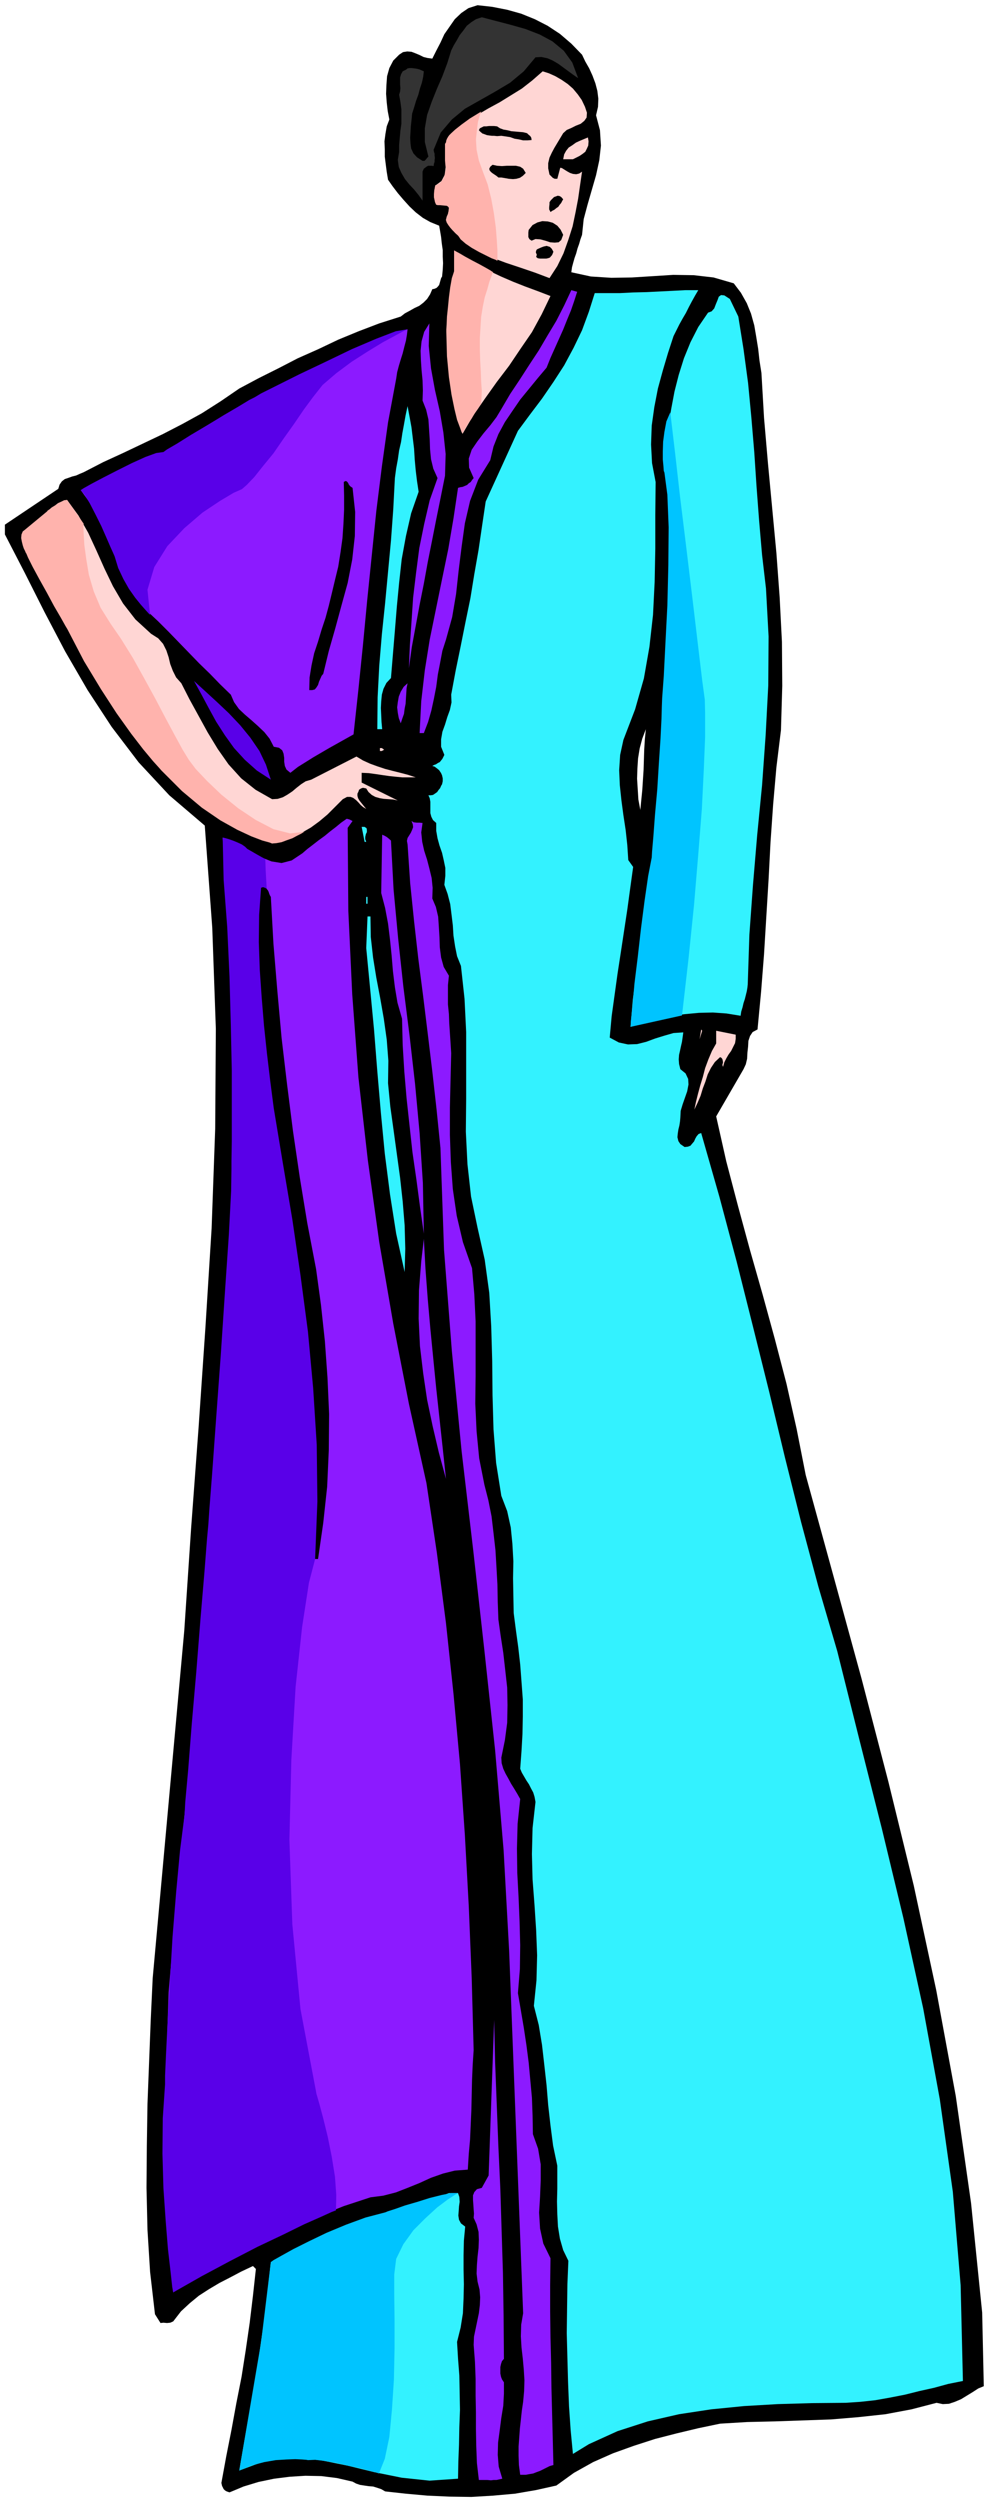 <svg xmlns="http://www.w3.org/2000/svg" fill-rule="evenodd" height="1240.554" preserveAspectRatio="none" stroke-linecap="round" viewBox="0 0 3035 7677" width="490.455"><style>.brush1{fill:#000}.pen1{stroke:none}.brush3{fill:#ffd6d4}.brush4{fill:#33f2ff}.brush5{fill:#8c1aff}.brush6{fill:#5900e8}</style><path class="pen1 brush1" d="m3017 7100-34-335-47-329-60-325-69-321-78-319-82-315-86-314-86-313-28-142-31-138-36-138-37-135-39-137-37-136-36-137-31-138 84-145 7-15 4-17 1-19 2-18 1-18 5-15 8-12 15-8 11-116 9-115 7-115 7-115 6-115 8-115 10-114 14-114 4-136-1-135-7-137-10-136-13-138-13-138-12-139-8-138-6-38-4-36-6-37-6-35-10-36-13-32-18-32-22-29-62-18-61-7-63-1-63 4-64 4-63 1-63-4-60-13 2-15 4-15 4-14 5-14 4-15 5-14 4-14 5-14 5-48 12-45 13-45 13-45 10-46 5-45-3-47-12-46 6-26 1-25-3-24-6-23-9-24-10-22-12-21-10-21-33-34-35-30-38-25-39-20-42-17-43-12-46-9-45-5-28 9-22 15-20 19-16 23-16 23-12 26-13 25-12 24-15-2-12-3-12-6-12-5-13-5-13-1-13 2-12 8-18 18-12 23-7 25-2 27-1 27 2 27 3 26 5 26-8 21-4 23-3 23 1 24v23l3 24 3 23 4 24 14 20 16 21 17 20 19 21 19 18 22 17 23 13 27 11 3 17 3 18 2 19 3 21v20l1 20-1 20-2 21-3 5-2 7-2 7-2 7-4 5-4 4-7 3-6 1-7 16-9 14-11 11-13 10-15 7-14 8-15 8-13 10-66 21-63 24-63 26-61 29-63 28-60 31-60 30-60 32-57 39-58 37-60 33-60 31-61 29-61 29-61 28-60 31-12 5-11 5-12 3-11 4-12 4-9 7-7 10-4 13-164 110v30l61 118 61 121 63 120 69 119 74 113 83 109 94 101 109 93 23 314 11 310-2 307-11 306-19 304-21 307-23 310-21 314-97 1067-6 128-5 129-5 129-2 129-1 129 3 129 8 129 15 130 17 27 9-1 11 1 10-1 9-4 24-31 27-25 28-23 31-20 32-19 33-17 34-18 36-17 9 9-9 82-10 83-12 83-13 83-16 81-15 82-16 81-15 82 2 9 5 10 3 3 4 3 5 2 6 2 43-18 46-14 48-10 48-6 48-3 49 1 48 6 48 11 11 6 12 4 13 2 14 2 13 1 13 4 12 4 12 7 63 7 67 6 67 3 68 1 67-4 67-6 64-11 63-14 54-39 59-33 61-27 64-23 65-21 66-17 67-16 67-14 83-5 86-2 86-3 86-3 84-7 83-9 80-15 77-20 19 4 19-1 18-6 19-8 18-11 18-11 17-11 17-7-5-227zM1967 2487l-6-32-2-32-2-32 1-31 2-31 5-31 8-30 11-29-3 30-2 32-1 31-1 32-2 31-2 31-3 30-3 31z"/><path class="pen1" style="fill:#333" d="m1776 240-16-11-15-11-15-11-15-11-17-10-16-7-19-4-18 1-36 43-42 35-47 28-46 26-46 26-40 33-34 40-22 53 1 6 2 6v6l1 7-1 6v6l-2 6-1 7-6-1h-11l-5 3-8 6-4 9v89l-13-18-13-16-15-16-13-16-11-19-8-18-3-22 4-24v-22l2-22 2-22 3-21v-44l-3-23-4-22 3-10 1-10-1-11v-22l3-10 5-9 10-5 5-4 6-1h7l8 1 7 1 8 2 7 3 7 3-2 17-4 18-6 18-5 19-7 19-6 20-6 19-2 21-2 18-1 18-1 17 1 18 2 15 7 15 11 12 17 11h6l4-4 4-5 4-4-11-45v-42l7-41 14-40 16-40 17-39 15-40 12-39 8-16 9-15 9-16 11-14 11-15 14-11 14-9 18-6 42 11 46 12 46 13 44 17 39 21 35 29 26 36 18 48z"/><path class="pen1 brush3" d="m1797 328 6 18-1 15-7 10-11 9-15 6-14 7-14 6-11 10-9 15-9 15-9 15-8 15-7 15-4 17v16l4 19 5 5 5 5 6 3h8l9-34 5 1 8 5 8 5 9 5 9 3 10 1 9-2 9-6-6 41-6 42-8 42-9 43-13 41-15 42-19 39-24 37-45-17-44-15-45-15-43-16-42-21-38-24-34-32-27-38 2-10 4-9 1-5 2-5v-10l-8-7-8-1h-10l-9 1-5-7-3-7-1-8v-16l1-8v-8l1-6 19-14 10-19 3-24v-25l-1-27 3-24 9-22 20-15 32-25 34-22 34-20 35-19 34-21 34-21 32-25 32-28 19 6 20 9 19 11 19 13 16 14 15 18 12 17 10 21z"/><path class="pen1 brush1" d="m1619 409 4 4 6 5 3 5 1 7-13 1h-13l-13-3-13-2-14-5-13-2-14-2-13 1-9-1h-7l-8-1-7-1-8-3-6-2-6-5-5-5 3-6 6-3 6-3h8l8-1h16l9 1 9 6 11 4 12 2 12 3 12 1 12 1 12 1 12 3z"/><path class="pen1 brush3" d="m1806 422 2 12-1 13-4 9-5 10-9 7-9 6-10 5-10 5h-30l3-15 6-11 8-10 11-7 11-8 13-6 12-5 12-5z"/><path class="pen1 brush1" d="m1615 531-9 9-9 6-11 3-10 1-13-1-11-2-12-2h-9l-6-5-6-4-6-4-5-4-4-5-1-5 3-6 7-6 14 3 15 1 15-1h28l13 3 9 6 8 13zm115 81-3 5-3 6-5 6-4 6-6 4-6 5-6 3-6 4-4-8v-7l1-9v-6l4-6 5-5 5-5 6-2 5-2 6 1 5 3 6 7zm0 109-6 16-8 7-12 1-14-1-15-5-15-4-15-1-12 5-6-4-2-3-2-4v-14l1-8 12-15 15-8 15-4 17 1 15 4 14 9 10 12 8 16zm-30 52-4 10-7 8-6 2-5 1h-19l-7-1-5-4 2-7-3-7 1-5 2-4 4-2 9-4 8-3 9-2 10 3 6 6 5 9z"/><path class="pen1 brush3" d="m1691 909-27 56-30 55-35 51-35 52-38 50-37 52-36 52-32 55-18-58-14-60-9-64-5-65-2-66 3-65 7-62 12-59v-64l34 22 36 21 36 19 38 18 37 16 38 15 38 14 39 15z"/><path class="pen1 brush4" d="m2145 891-10 17-10 18-9 17-9 18-10 17-10 18-9 18-9 18-17 52-16 54-15 55-11 57-8 57-2 58 3 57 11 58-1 102v103l-2 102-5 101-11 98-17 97-27 95-36 94-10 46-3 47 2 46 5 47 6 45 7 46 5 46 3 46 15 21-9 65-9 66-10 66-10 66-10 65-9 65-9 65-6 66 28 15 28 6 28-1 28-7 27-10 29-9 28-8 30-2-2 15-2 14-3 13-3 14-3 13-1 14 1 14 4 16 16 13 8 17 1 17-4 21-7 20-7 20-6 20-1 20-1 12-2 13-3 12-2 13-1 11 3 12 6 9 13 9 10-1 8-3 5-6 6-7 4-9 4-7 6-7 8-3 56 196 53 199 50 199 50 201 48 200 50 200 53 198 58 198 68 272 69 273 66 274 61 278 51 279 40 284 24 287 7 294-45 9-44 12-45 10-44 11-46 9-45 8-46 5-45 3-105 1-104 3-103 6-101 10-99 15-96 22-93 30-88 40-49 30-7-73-5-73-3-75-2-74-2-76 1-75 1-75 3-72-16-33-10-35-6-37-2-38-1-39 1-39v-71l-13-62-8-62-7-62-5-61-7-63-7-61-10-61-15-59 8-78 2-77-3-77-5-77-6-79-2-78 2-80 9-80-3-16-4-13-7-13-6-12-8-12-7-12-7-12-5-12 4-54 3-53 1-53v-53l-4-54-4-53-6-53-7-51-7-54-1-53-1-54 1-52-3-54-5-50-11-50-18-47-16-101-8-103-3-105-1-105-3-106-6-103-14-102-22-98-20-96-11-99-5-100 1-101v-205l-5-102-11-101-12-30-6-30-5-33-2-32-4-33-4-32-8-31-10-28 3-28v-24l-5-24-5-22-8-23-6-22-4-23v-24l-10-9-5-10-3-11v-35l-2-11-4-9h7l7-1 6-4 7-5 4-6 5-6 3-7 3-5 2-9v-9l-2-9-3-7-6-9-6-5-8-6-7-2 5-3 6-2 6-4 6-3 4-5 4-5 3-6 3-6-10-25v-23l4-23 8-22 7-23 8-22 5-23-1-24 14-75 15-73 15-75 15-73 12-74 13-74 11-75 11-74 99-217 37-50 37-49 35-51 33-51 29-54 26-54 21-57 18-57h78l40-2 41-1 40-2 40-2 39-2h40z"/><path class="pen1 brush5" d="m1773 896-9 28-10 29-12 29-12 30-13 29-13 29-13 29-12 30-27 32-27 33-27 33-24 35-23 34-20 37-15 38-10 42-37 60-25 65-16 69-10 72-9 72-8 73-12 71-19 69-11 34-7 37-7 36-5 38-7 36-8 37-10 35-13 34h-13l5-98 11-95 15-94 19-93 19-93 19-92 16-94 14-94 7-2 7-1 7-3 7-3 5-5 6-4 4-6 5-6-14-32-1-28 9-27 17-25 19-25 21-25 19-25 15-25 27-46 30-45 29-45 29-44 27-46 27-45 24-47 22-47 18 5z"/><path class="pen1 brush4" d="m2268 972 16 100 14 104 10 105 9 107 7 106 8 106 9 104 12 103 8 147-1 151-8 152-11 154-15 153-13 154-11 152-5 152-1 10-2 12-3 12-3 12-4 12-3 13-4 13-2 13-43-7-42-3-43 1-43 4-44 5-42 9-42 11-39 14 7-84 11-84 11-84 13-84 11-85 12-84 10-85 9-84 5-142 9-139 10-140 10-138 7-139 2-139-4-140-12-140 5-54 9-53 10-53 13-51 16-51 20-49 24-47 30-44 11-4 8-9 5-13 5-12 4-11 7-5 10 1 17 11 26 54z"/><path class="pen1 brush5" d="m1353 1531-13 64-13 66-13 65-12 66-13 65-12 65-12 65-9 65 3-70 5-72 5-75 9-75 10-77 15-74 17-73 24-68-13-29-7-29-3-31-1-30-2-31-2-30-7-30-11-28 1-31-1-31-3-31-2-30-1-30 3-29 8-29 16-26-2 69 7 69 12 66 15 66 11 65 7 66-2 67-14 70zm-136-368-25 134-19 136-17 136-14 137-14 137-13 137-14 137-15 138-25 14-25 14-25 14-24 14-24 14-24 15-24 15-23 18-12-10-5-11-2-13v-12l-2-13-4-10-10-8-16-3-13-25-16-20-20-19-19-17-21-18-18-17-15-21-10-23-33-32-31-32-33-32-31-32-32-33-31-32-32-32-31-29-37-43-28-45-23-48-20-49-20-50-22-49-26-47-31-43 31-16 33-16 31-17 33-15 33-17 33-14 33-13 36-10 87-58 90-54 90-51 93-48 93-46 95-43 95-40 98-36-2 17-3 18-5 19-5 20-6 19-6 20-5 19-3 20z"/><path class="pen1 brush4" d="m1286 1510-23 66-16 70-13 71-8 73-7 73-6 74-6 72-6 73-14 15-9 18-5 18-2 21-1 20 1 21 1 22 2 22h-15l1-98 5-97 8-96 10-96 9-96 9-96 7-96 5-96 4-30 5-27 4-28 6-26 4-27 5-27 5-28 6-28 6 32 6 33 4 33 4 33 2 33 3 33 4 33 5 33z"/><path class="pen1 brush1" d="m1083 1498 8 74-1 74-8 72-14 72-19 69-19 70-20 70-17 70-5 6-4 9-4 9-3 10-5 8-5 6-8 2h-9l1-39 6-37 8-37 12-36 11-37 12-36 10-37 9-37 10-42 10-41 7-44 6-43 3-44 2-44v-43l-1-42 5-3 4 1 2 2 3 4 1 3 3 4 3 3 6 4z"/><path class="pen1 brush3" d="m464 1946 22 14 15 17 10 20 7 21 5 21 8 21 10 20 16 18 25 49 28 51 28 51 31 51 33 47 39 43 44 35 51 29 17-1 16-5 14-8 15-10 13-11 14-11 14-9 17-5 139-71 20 12 22 10 22 8 24 8 23 6 24 6 23 6 24 8h-41l-21-2-19-2-21-3-20-3-22-3-22-1v30l111 55-14-3-14-1-15-1-12-2-14-4-11-6-10-9-7-11-10-2-6 2-6 4-2 6-3 6v7l2 7 4 7 21 26-10-6-7-6-7-8-7-7-9-7-8-3h-11l-13 7-23 23-24 24-25 21-26 19-28 16-29 14-31 11-31 8-136-61-118-83-103-102-89-115-82-125-74-128-71-129-68-122-5-12-5-11-5-12-5-11-5-12-2-12-1-12 3-11 17-12 17-13 16-14 17-13 16-14 17-12 17-11 19-8 35 48 30 53 25 54 25 56 26 54 31 53 38 49 48 44z"/><path class="pen1 brush6" d="m832 2394-43-28-37-33-33-36-28-39-27-42-23-42-23-43-22-40 34 31 37 34 36 34 35 37 31 38 28 41 20 42 15 46z"/><path class="pen1 brush5" d="m1231 2221-6-16-3-16-2-17 2-16 3-17 6-15 9-15 12-11-3 15-1 16-1 15-1 17-3 15-2 16-5 14-5 15z"/><path class="pen1 brush3" d="m1180 2302-7 4h-6v-9h6l7 5z"/><path class="pen1 brush5" d="m1083 2521-15 21 2 255 12 256 19 255 29 255 35 251 43 250 48 246 54 244 32 214 28 216 23 216 20 217 15 217 12 219 9 220 6 222-3 46-2 47-1 45-1 46-2 45-2 45-4 45-3 48-40 3-36 9-37 13-35 16-37 15-36 14-39 10-39 5-82 27-78 31-77 32-75 36-75 37-74 41-73 42-72 46-13-115-7-114-4-114v-230l3-115 3-117 4-117 14-163 15-160 14-160 15-159 14-160 14-160 14-163 15-163 72-1004 7-153 4-155 1-159-2-158-5-161-6-158-10-157-10-152 30 10 30 16 30 17 30 18 30 12 31 5 31-8 33-22 15-13 17-13 18-14 18-13 17-14 17-13 17-14 17-12 8 2 10 5zm215 6-4 29 3 29 6 27 9 28 7 27 7 29 3 30-1 33 11 26 7 30 2 30 2 33 1 31 4 31 8 29 16 27-3 29v59l3 30 1 28 2 30 2 30 2 32-2 83-2 84v84l3 84 6 82 12 82 19 81 28 80 7 80 4 83v169l-1 84 4 85 8 83 16 81 12 47 10 50 6 51 6 53 3 51 3 54 1 54 2 54 7 50 8 52 6 53 6 54 1 54-1 54-7 53-11 54 1 17 5 17 7 15 9 16 8 15 10 16 9 15 9 16-8 76-2 76 1 75 4 75 3 73 2 74-1 73-6 74 9 53 9 53 8 53 7 54 5 54 5 54 2 55 1 57 16 45 8 48v49l-2 50-3 49 3 49 10 46 22 45-1 83v81l1 79 2 79 1 77 2 78 2 78 2 80-11 3-10 5-10 5-10 5-11 4-10 4-12 2-11 2h-17l-4-30-1-29v-28l2-27 2-28 3-27 3-28 4-27 3-33 1-33-2-33-3-33-4-35-2-34 1-36 6-35-43-1113-17-309-26-306-33-307-34-305-36-307-30-308-24-310-11-313-12-119-13-116-14-116-14-114-15-116-13-115-12-117-8-119-2-11 2-9 5-8 5-8 4-9 3-8-1-9-4-10 7 4 9 1h9l9 1z"/><path class="pen1 brush4" d="M1125 2585h-5l-9-46h9l6 4 1 5v7l-3 6-2 9v7l3 8z"/><path class="pen1 brush5" d="m1201 2581 8 150 14 150 16 148 19 150 17 149 14 151 10 153 3 156-12-84-11-83-12-83-9-82-9-83-7-82-5-82-2-81-14-49-8-48-6-49-4-48-5-49-6-49-9-48-12-46 3-179 7 3 7 4 5 4 8 7z"/><path class="pen1 brush4" d="M1125 2754h4v21h-4v-21zm13 60 1 63 7 63 10 62 12 63 11 63 9 64 5 65-1 69 7 72 10 72 10 73 10 73 8 73 6 73 2 72-2 72-26-118-19-121-16-125-12-125-11-128-10-127-12-126-12-125 4-97h9z"/><path class="pen1 brush3" d="m2149 3191 5-30 3 4-8 26zm111-14v13l-2 13-6 12-6 12-8 11-7 12-6 12-4 14-2-6 2-8-1-6-1-4-3-4-4-2-16 15-12 18-10 20-7 22-8 21-7 23-9 21-10 21 5-24 6-24 7-26 8-26 7-27 10-27 11-26 13-23v-39l60 12z"/><path class="pen1 brush5" d="m1370 4541-22-81-19-81-17-81-12-81-10-84-4-84 1-87 7-89 8-69 5 92 7 93 8 91 9 92 9 91 10 92 10 92 10 94zm178 2702-6 7-3 9-2 9v20l2 10 3 8 6 9v35l-2 37-6 37-5 39-5 37-1 38 3 36 11 37-9 2-9 2h-9l-8 1-10-1h-27l-6-52-2-52-1-52v-51l-1-52v-52l-2-52-4-52 1-25 5-24 5-24 5-24 3-25 1-24-2-24-6-24-3-25 1-26 2-26 3-26 1-26-1-24-6-23-9-20 1-13-1-13-1-15-1-14v-14l4-10 8-9 15-4 21-38 17-478 3 131 5 130 5 129 6 130 4 129 4 129 2 130 1 133z"/><path class="pen1 brush4" d="m1407 6734 4 12 1 15-2 14-1 15-1 13 2 13 6 11 13 10-4 43-1 45v44l1 45-1 44-2 45-7 44-11 44 3 51 4 52 1 52 1 54-2 53-1 53-2 52-1 53-88 6-85-9-84-17-82-20-84-17-82-7-84 8-83 31 14-81 14-79 14-79 14-78 11-80 12-79 9-82 9-82 51-29 52-26 53-25 55-21 54-21 57-18 56-16 58-13 111-43h28z"/><path class="pen1" d="m1479 342-2 3-4 12-5 18-3 25-3 28 2 32 7 33 13 36 14 37 11 44 8 44 6 44 3 38 2 32v33l-5-3-13-5-18-9-20-10-23-13-19-13-15-13-8-12-2-2-4-3-6-6-5-5-7-8-6-8-5-8-2-7v-2l2-5 2-7 3-7 1-9 1-7-2-5-4-2-33-3-1-2-1-2-2-5-1-5-2-9v-10l1-12 3-14v-1l4-1 5-3 6-3 5-7 6-9 4-13 3-17-1-4-1-7-1-12v-51l3-5 1-6 2-5 4-7 8-9 13-12 19-15 26-19 36-22zm36 494-2 3-4 11-6 16-6 22-8 25-6 29-5 31-2 33-2 32v34l1 34 2 35 1 30 2 29-1 23-1 18-3 3-6 10-10 14-10 17-11 16-9 15-6 10-2 6-3-5-5-14-9-24-8-33-9-44-8-54-6-64-2-75v-7l1-16 1-24 3-28 3-31 4-31 5-28 7-21v-64l4 2 13 7 17 10 22 12 21 11 20 11 14 8 9 6zM257 1608l-1 8 1 23 2 34 6 44 8 48 15 51 21 50 30 48 33 48 36 58 34 61 35 64 31 59 29 54 24 44 19 31 21 28 35 37 44 42 52 42 54 36 54 28 51 13 46-5-4 1-8 5-12 6-15 8-17 6-16 6-16 3-13 1-8-3-22-6-34-13-43-20-52-29-57-39-61-51-63-63-7-8-19-21-30-36-37-48-45-63-48-74-52-86-51-98-6-10-14-25-21-36-22-41-24-43-20-37-14-28-5-12-2-3-2-5-4-8-3-9-3-12-2-11 1-11 4-9 75-62 1-2 6-4 7-6 10-6 9-7 11-5 8-4 9-1 51 73z" style="fill:#ffb3ad"/><path class="pen1 brush6" d="m1252 1011-11 5-26 14-39 21-46 28-50 32-47 35-42 36-30 38-28 38-30 44-32 45-31 45-32 39-27 34-23 24-15 13-25 11-42 25-54 36-56 48-52 55-40 64-21 70 8 77-4-4-10-11-15-17-17-21-19-27-17-30-16-34-11-36-4-9-9-20-13-30-15-34-18-36-17-33-16-27-12-14 9-6 25-14 36-19 43-22 44-22 42-19 33-12 22-3 11-8 31-18 43-27 50-29 50-31 46-27 33-20 16-8 20-12 50-25 68-34 80-38 81-39 75-32 60-23 36-6zM815 2638l1 32 5 89 9 132 12 163 15 178 19 183 23 171 27 150 24 141 19 157 13 161 8 159 2 147-3 126-9 98-12 62-19 73-21 136-20 184-13 223-6 246 9 260 25 260 47 249 2 11 9 31 12 45 14 57 12 60 10 62 4 56-1 47-13 5-33 15-52 23-65 32-78 37-83 43-88 47-88 50-3-17-5-46-8-69-7-87-7-101-3-106 1-109 7-104v-26l3-67 5-102 7-122 8-136 11-136 12-129 14-110 2-38 9-99 11-141 14-161 13-164 12-142 8-103 4-43 3-45 9-116 12-166 14-191 13-196 12-176 7-134 1-67v-23l1-63v-217l-3-140-4-148-7-152-11-145-3-130h2l8 2 10 3 14 5 12 5 13 6 10 7 8 8 54 30z"/><path class="pen1 brush1" d="m832 2754 8 144 12 145 13 144 17 144 18 142 21 143 23 140 27 141 15 110 12 111 8 112 5 112-1 111-5 112-12 111-16 111h-9l7-176-2-175-11-174-16-173-23-174-25-171-29-172-28-169-11-85-10-84-9-85-7-85-6-86-3-85 1-84 6-83 6-2 6 2 4 2 5 6 2 4 2 6 2 5 3 5z"/><path class="pen1" d="m1407 6734-9 5-23 15-32 24-36 33-37 37-31 43-22 45-6 48v58l1 79v90l-2 96-6 92-8 84-14 67-18 45-8-3-20-5-29-8-34-7-37-9-36-6-31-4-23 1-5-1-13-1-21-1-27 1-33 2-35 6-38 10-39 16 67-394 30-246 8-6 25-14 36-20 48-24 54-26 60-25 60-22 61-16 7-3 22-7 31-11 38-11 38-12 36-9 30-6h21zm652-5468 4 34 11 93 15 132 19 155 19 157 17 143 13 109 8 59 1 42v73l-4 99-6 122-11 139-13 155-17 166-20 174-158 35 1-18 5-46 6-69 10-81 10-88 11-85 11-76 11-57 1-18 4-46 5-67 7-78 5-81 5-75 3-61 1-37 1-26 5-68 5-99 6-117 3-124 1-117-4-100-9-68-2-5-1-14-2-21v-25l1-30 4-30 6-32 12-28z" style="fill:#00c4ff"/></svg>
